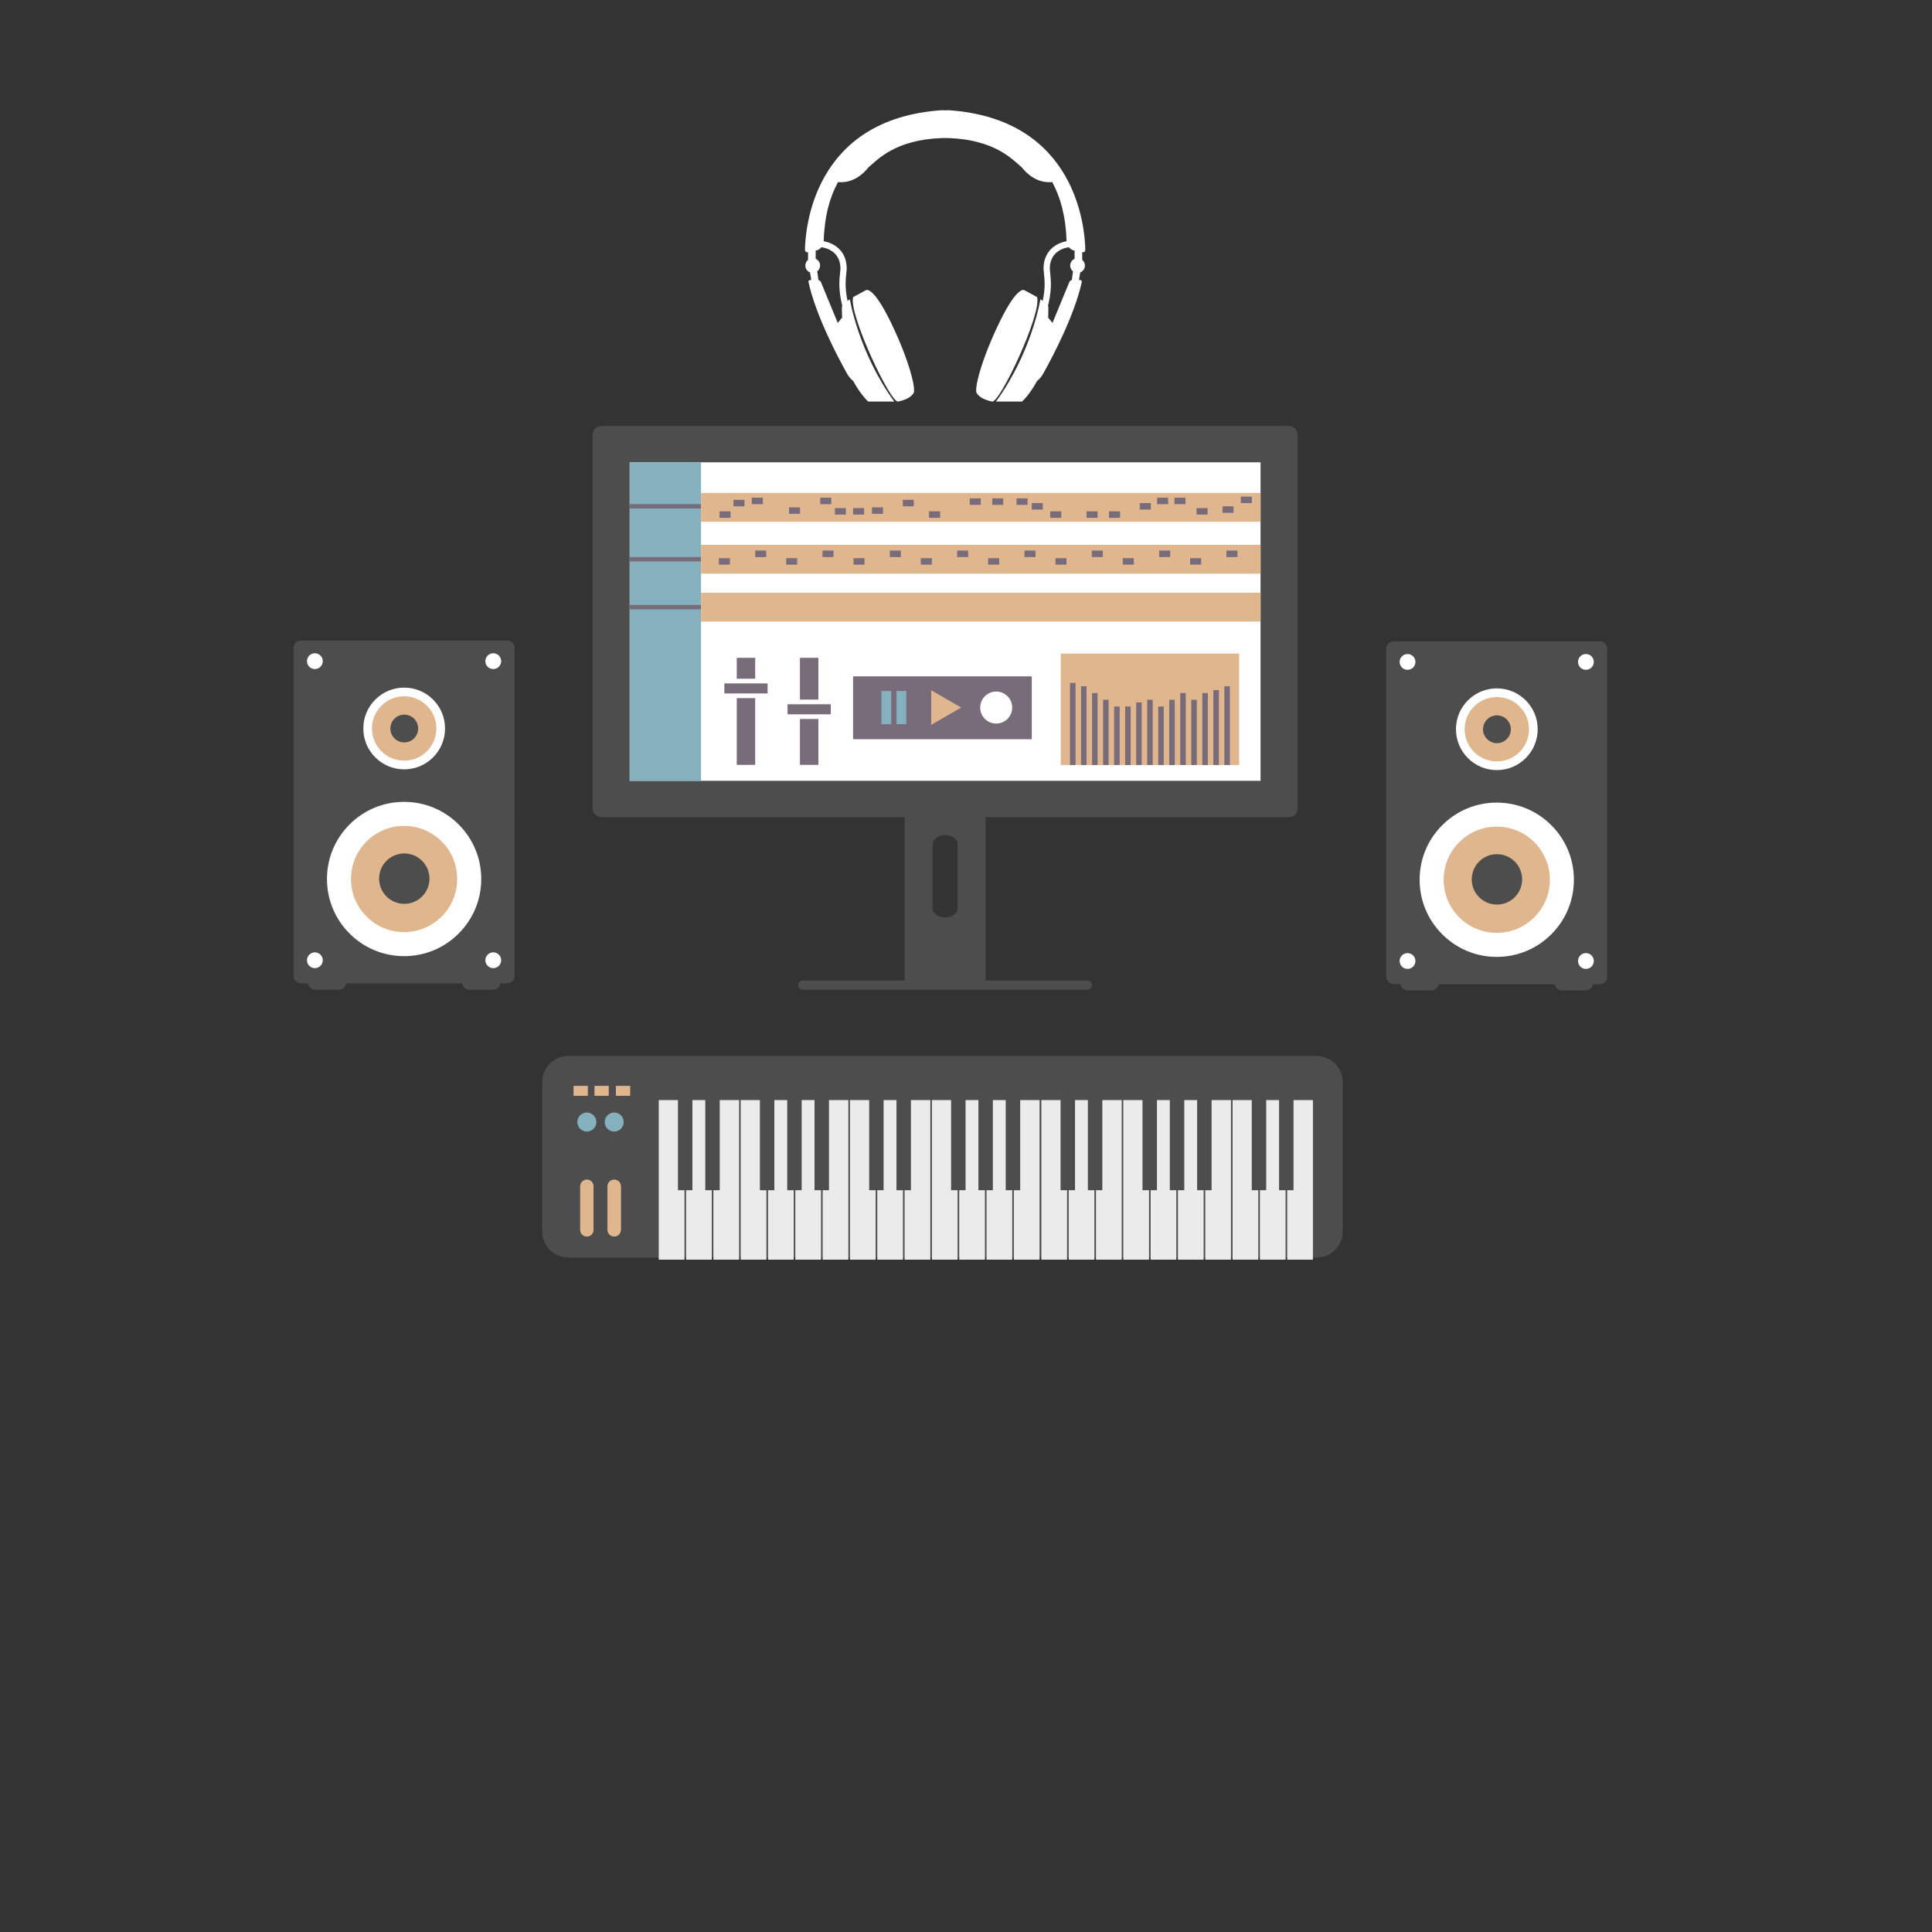 <?xml version="1.0" encoding="utf-8"?>
<!-- Generator: Adobe Illustrator 16.0.0, SVG Export Plug-In . SVG Version: 6.00 Build 0)  -->
<!DOCTYPE svg PUBLIC "-//W3C//DTD SVG 1.1//EN" "http://www.w3.org/Graphics/SVG/1.1/DTD/svg11.dtd">
<svg version="1.1" id="Calque_1" xmlns="http://www.w3.org/2000/svg" xmlns:xlink="http://www.w3.org/1999/xlink" x="0px" y="0px"
	 width="600px" height="600px" viewBox="0 0 600 600" enable-background="new 0 0 600 600" xml:space="preserve">
<rect x="0" y="0" width="600" height="600" fill="#333333" stroke="none"/>
<path fill="#DFB68D" d="M-12.694,279.256l-7.063-3.279c-0.487-0.225-1.018-0.324-1.552-0.291l-14.467,0.925
	c-5.156,0.352-10.309,0.651-15.466,0.91c-0.75,0.038-1.295,0.159-1.637,0.37c-0.541,0.324-0.808,0.799-0.808,1.412
	c-0.019,11.576-0.027,23.143-0.027,34.699l-9.948-0.155c-0.02-21.564-0.027-43.106-0.027-64.63c0-1.332-0.184-2.267-0.551-2.801
	c-0.539-0.784-1.378-1.178-2.528-1.178c-20.631,0.014-41.211,0.019-61.739,0.014c0.014-3.055,0.042-6.09,0.085-9.102
	c0.019-1.615,0.238-2.742,0.666-3.379c0.643-0.958,1.656-1.436,3.045-1.436c38.034,0.014,74.047,0.018,108.033,0.014
	c1.693,0,2.871,0.559,3.533,1.67c0.402,0.676,0.605,2.013,0.605,4.012C-12.526,251.08-12.577,265.156-12.694,279.256
	L-12.694,279.256z"/>
<g>
	<g>
		<g>
			<path fill="#4D4D4D" d="M416.985,382.422c0,4.495-3.645,8.139-8.139,8.139H176.513c-4.494,0-8.139-3.644-8.139-8.139v-46.363
				c0-4.494,3.645-8.138,8.139-8.138h232.334c4.494,0,8.139,3.644,8.139,8.138V382.422z"/>
		</g>
		<g>
			<rect x="178.12" y="337.227" fill="#DFB68D" width="4.438" height="3.087"/>
			<rect x="184.614" y="337.227" fill="#DFB68D" width="4.439" height="3.087"/>
			<rect x="191.272" y="337.227" fill="#DFB68D" width="4.44" height="3.087"/>
			<circle fill="#85B0BD" cx="182.256" cy="348.459" r="2.959"/>
			<g>
				<path fill="#DFB68D" d="M184.308,381.939c0,1.134-0.918,2.052-2.052,2.052c-1.133,0-2.051-0.918-2.051-2.052v-13.526
					c0-1.132,0.918-2.051,2.051-2.051c1.134,0,2.052,0.919,2.052,2.051V381.939z"/>
				<path fill="#DFB68D" d="M182.256,366.362c1.134,0,2.052,0.919,2.052,2.051v13.526c0,1.134-0.918,2.052-2.052,2.052
					c-1.133,0-2.051-0.918-2.051-2.052v-13.526C180.205,367.281,181.123,366.362,182.256,366.362L182.256,366.362z"/>
			</g>
			<path fill="#85B0BD" d="M190.747,351.419c-1.631,0-2.959-1.327-2.959-2.959s1.328-2.96,2.959-2.96c1.633,0,2.96,1.328,2.96,2.96
				S192.379,351.419,190.747,351.419z"/>
			<g>
				<path fill="#DFB68D" d="M192.799,381.939c0,1.134-0.918,2.052-2.052,2.052c-1.132,0-2.051-0.918-2.051-2.052v-13.526
					c0-1.132,0.918-2.051,2.051-2.051c1.134,0,2.052,0.919,2.052,2.051V381.939z"/>
				<path fill="#DFB68D" d="M190.747,366.362c1.134,0,2.052,0.919,2.052,2.051v13.526c0,1.134-0.918,2.052-2.052,2.052
					c-1.132,0-2.051-0.918-2.051-2.052v-13.526C188.696,367.281,189.614,366.362,190.747,366.362L190.747,366.362z"/>
			</g>
		</g>
		<g>
			<g>
				<rect x="230.032" y="341.642" fill="#EBEBEB" width="7.99" height="49.565"/>
				<rect x="238.515" y="341.642" fill="#EBEBEB" width="7.99" height="49.565"/>
				<rect x="246.997" y="341.642" fill="#EBEBEB" width="7.989" height="49.565"/>
				<rect x="255.48" y="341.642" fill="#EBEBEB" width="7.99" height="49.565"/>
				<rect x="204.585" y="341.642" fill="#EBEBEB" width="7.989" height="49.565"/>
				<rect x="213.067" y="341.642" fill="#EBEBEB" width="7.989" height="49.565"/>
				<rect x="221.55" y="341.642" fill="#EBEBEB" width="7.989" height="49.565"/>
				<rect x="289.41" y="341.642" fill="#EBEBEB" width="7.99" height="49.565"/>
				<rect x="297.892" y="341.642" fill="#EBEBEB" width="7.99" height="49.565"/>
				<rect x="306.375" y="341.642" fill="#EBEBEB" width="7.989" height="49.565"/>
				<rect x="314.857" y="341.642" fill="#EBEBEB" width="7.989" height="49.565"/>
				<rect x="263.962" y="341.642" fill="#EBEBEB" width="7.99" height="49.565"/>
				<rect x="272.445" y="341.642" fill="#EBEBEB" width="7.989" height="49.565"/>
				<rect x="280.927" y="341.642" fill="#EBEBEB" width="7.99" height="49.565"/>
			</g>
			<rect x="235.996" y="341.399" fill="#4D4D4D" width="4.488" height="28.233"/>
			<rect x="244.478" y="341.399" fill="#4D4D4D" width="4.488" height="28.233"/>
			<rect x="252.96" y="341.399" fill="#4D4D4D" width="4.488" height="28.233"/>
			<rect x="210.548" y="341.399" fill="#4D4D4D" width="4.488" height="28.233"/>
			<rect x="219.031" y="341.399" fill="#4D4D4D" width="4.488" height="28.233"/>
			<rect x="295.374" y="341.399" fill="#4D4D4D" width="4.487" height="28.233"/>
			<rect x="303.856" y="341.399" fill="#4D4D4D" width="4.487" height="28.233"/>
			<rect x="312.339" y="341.399" fill="#4D4D4D" width="4.487" height="28.233"/>
			<rect x="269.926" y="341.399" fill="#4D4D4D" width="4.488" height="28.233"/>
			<rect x="278.408" y="341.399" fill="#4D4D4D" width="4.488" height="28.233"/>
			<g>
				<rect x="348.852" y="341.642" fill="#EBEBEB" width="7.99" height="49.565"/>
				<rect x="357.335" y="341.642" fill="#EBEBEB" width="7.988" height="49.565"/>
				<rect x="365.816" y="341.642" fill="#EBEBEB" width="7.989" height="49.565"/>
				<rect x="374.299" y="341.642" fill="#EBEBEB" width="7.99" height="49.565"/>
				<rect x="323.404" y="341.642" fill="#EBEBEB" width="7.989" height="49.565"/>
				<rect x="331.887" y="341.642" fill="#EBEBEB" width="7.989" height="49.565"/>
				<rect x="340.369" y="341.642" fill="#EBEBEB" width="7.99" height="49.565"/>
				<rect x="382.782" y="341.642" fill="#EBEBEB" width="7.988" height="49.565"/>
				<rect x="391.264" y="341.642" fill="#EBEBEB" width="7.989" height="49.565"/>
				<rect x="399.75" y="341.642" fill="#EBEBEB" width="7.988" height="49.565"/>
			</g>
			<rect x="354.815" y="341.399" fill="#4D4D4D" width="4.487" height="28.233"/>
			<rect x="363.298" y="341.399" fill="#4D4D4D" width="4.488" height="28.233"/>
			<rect x="371.781" y="341.399" fill="#4D4D4D" width="4.487" height="28.233"/>
			<rect x="329.368" y="341.399" fill="#4D4D4D" width="4.487" height="28.233"/>
			<rect x="337.85" y="341.399" fill="#4D4D4D" width="4.488" height="28.233"/>
			<rect x="388.745" y="341.399" fill="#4D4D4D" width="4.487" height="28.233"/>
			<rect x="397.228" y="341.399" fill="#4D4D4D" width="4.488" height="28.233"/>
		</g>
	</g>
	<g>
		<path fill="#4D4D4D" d="M157.496,198.922H93.46c-1.272,0-2.305,1.033-2.305,2.306v101.874c0,1.274,1.033,2.306,2.305,2.306h2.175
			c0.147,1.101,1.087,1.949,2.229,1.949h7.363c1.141,0,2.081-0.849,2.228-1.949h36.092c0.146,1.101,1.087,1.949,2.228,1.949h7.363
			c1.141,0,2.082-0.849,2.228-1.949h2.131c1.273,0,2.306-1.031,2.306-2.306V201.228
			C159.802,199.955,158.769,198.922,157.496,198.922z"/>
		<g>
			<path fill="#FFFFFF" d="M125.521,238.927c-3.39,0-6.576-1.319-8.973-3.717c-2.396-2.396-3.717-5.583-3.717-8.972
				c0-3.391,1.321-6.577,3.717-8.974c2.397-2.396,5.583-3.716,8.973-3.716c3.389,0,6.576,1.32,8.972,3.716
				c2.397,2.397,3.717,5.583,3.717,8.974c0,3.388-1.32,6.576-3.717,8.972C132.097,237.608,128.91,238.927,125.521,238.927z"/>
			<path fill="#DFB68D" d="M125.521,236.233c-2.67,0-5.18-1.039-7.068-2.927c-1.887-1.889-2.927-4.399-2.927-7.067
				c0-2.67,1.04-5.182,2.927-7.069c1.888-1.888,4.398-2.929,7.068-2.929s5.179,1.041,7.068,2.929
				c1.887,1.887,2.927,4.399,2.927,7.069c0,2.667-1.04,5.178-2.927,7.067C130.7,235.194,128.191,236.233,125.521,236.233z"/>
			<circle fill="#4D4D4D" cx="125.553" cy="226.249" r="4.317"/>
		</g>
		<path fill="#FFFFFF" d="M125.5,296.938c-6.4,0-12.415-2.493-16.939-7.019c-4.525-4.524-7.017-10.54-7.017-16.938
			c0-6.399,2.492-12.416,7.017-16.939c4.524-4.525,10.54-7.017,16.939-7.017c6.398,0,12.414,2.492,16.938,7.017
			c4.524,4.523,7.017,10.54,7.017,16.939c0,6.398-2.493,12.414-7.017,16.938C137.915,294.444,131.898,296.938,125.5,296.938z"/>
		<path fill="#DFB68D" d="M125.5,289.473c-4.405,0-8.547-1.715-11.662-4.831c-3.116-3.115-4.831-7.256-4.831-11.661
			c0-4.406,1.715-8.548,4.831-11.662c3.115-3.116,7.257-4.831,11.662-4.831c4.405,0,8.546,1.715,11.66,4.831
			c3.116,3.114,4.831,7.256,4.831,11.662c0,4.405-1.715,8.546-4.829,11.661C134.047,287.758,129.905,289.473,125.5,289.473z"/>
		<circle fill="#4D4D4D" cx="125.553" cy="272.869" r="7.823"/>
		<circle fill="#FFFFFF" cx="97.788" cy="205.33" r="2.454"/>
		<circle fill="#FFFFFF" cx="153.187" cy="205.33" r="2.454"/>
		<circle fill="#FFFFFF" cx="97.788" cy="298.214" r="2.454"/>
		<circle fill="#FFFFFF" cx="153.187" cy="298.214" r="2.454"/>
	</g>
	<g>
		<path fill="#4D4D4D" d="M496.83,199.155h-64.037c-1.271,0-2.305,1.033-2.305,2.306v101.874c0,1.275,1.033,2.307,2.305,2.307h2.176
			c0.146,1.1,1.087,1.949,2.229,1.949h7.362c1.141,0,2.081-0.85,2.228-1.949h36.093c0.146,1.1,1.087,1.949,2.228,1.949h7.363
			c1.141,0,2.082-0.85,2.229-1.949h2.131c1.272,0,2.305-1.031,2.305-2.307V201.46C499.135,200.188,498.103,199.155,496.83,199.155z"
			/>
		<g>
			<path fill="#FFFFFF" d="M464.854,239.16c-3.39,0-6.575-1.319-8.973-3.717c-2.396-2.396-3.718-5.583-3.718-8.972
				c0-3.391,1.321-6.577,3.718-8.974c2.397-2.396,5.583-3.716,8.973-3.716c3.389,0,6.576,1.32,8.972,3.716
				c2.397,2.397,3.718,5.583,3.718,8.974c0,3.388-1.32,6.576-3.718,8.972C471.431,237.841,468.243,239.16,464.854,239.16z"/>
			<path fill="#DFB68D" d="M464.854,236.466c-2.67,0-5.181-1.039-7.068-2.927s-2.927-4.399-2.927-7.067
				c0-2.67,1.039-5.182,2.927-7.069c1.888-1.888,4.398-2.929,7.068-2.929s5.179,1.041,7.068,2.929
				c1.888,1.887,2.927,4.399,2.927,7.069c0,2.667-1.039,5.178-2.927,7.067C470.033,235.427,467.524,236.466,464.854,236.466z"/>
			<circle fill="#4D4D4D" cx="464.887" cy="226.481" r="4.316"/>
		</g>
		<path fill="#FFFFFF" d="M464.834,297.17c-6.4,0-12.415-2.493-16.939-7.019c-4.525-4.524-7.017-10.54-7.017-16.938
			c0-6.399,2.491-12.416,7.017-16.939c4.524-4.525,10.539-7.017,16.939-7.017c6.398,0,12.414,2.492,16.938,7.017
			c4.524,4.523,7.017,10.54,7.017,16.939c0,6.398-2.492,12.414-7.017,16.938C477.248,294.677,471.232,297.17,464.834,297.17z"/>
		<path fill="#DFB68D" d="M464.834,289.706c-4.405,0-8.547-1.715-11.662-4.831c-3.115-3.115-4.83-7.256-4.83-11.661
			c0-4.406,1.715-8.548,4.83-11.662c3.115-3.116,7.257-4.831,11.662-4.831c4.404,0,8.547,1.715,11.66,4.831
			c3.116,3.114,4.831,7.256,4.831,11.662c0,4.405-1.715,8.546-4.829,11.661C473.381,287.991,469.238,289.706,464.834,289.706z"/>
		<circle fill="#4D4D4D" cx="464.886" cy="273.102" r="7.823"/>
		<circle fill="#FFFFFF" cx="437.122" cy="205.563" r="2.454"/>
		<circle fill="#FFFFFF" cx="492.521" cy="205.563" r="2.454"/>
		<circle fill="#FFFFFF" cx="437.122" cy="298.447" r="2.454"/>
		<circle fill="#FFFFFF" cx="492.521" cy="298.447" r="2.454"/>
	</g>
	<g>
		<g>
			<path fill="#FFFFFF" d="M261.925,96.314c-1.648-5.871-1.313-9.033-0.989-12.092c0.027-0.258,0.055-0.516,0.081-0.775
				c-0.031-6.339-6.116-6.695-6.376-6.707l0.082-1.944c2.85,0.115,8.24,2.081,8.24,8.698l-0.005,0.097
				c-0.028,0.28-0.057,0.558-0.087,0.836c-0.318,3.008-0.619,5.85,0.928,11.361L261.925,96.314z"/>
		</g>
		<g>
			<path fill="#FFFFFF" d="M268.886,90.134l-3.925,2.126c-1.527,5.071,11.56,32.932,13.958,32.442
				c2.399-0.491,3.981-1.363,4.798-2.618c0.819-1.254-1.417-10.359-7.087-22.027C270.959,88.389,268.886,90.134,268.886,90.134z"/>
			<path fill="#FFFFFF" d="M322.074,92.26l-3.925-2.126c0,0-2.072-1.745-7.744,9.923c-5.67,11.668-7.905,20.773-7.086,22.027
				c0.816,1.254,2.397,2.126,4.797,2.618C310.517,125.192,323.602,97.331,322.074,92.26z"/>
			<path fill="#FFFFFF" d="M336.088,80.699v-2.36c0.408,0.01,0.706-0.059,0.768-0.21c0.11-0.264,0.198-0.479,0.198-0.479
				c-0.104-6.509-2.563-40.796-42.581-43.428c-0.12,0.008-0.449,0.021-0.954,0.054c-0.506-0.033-0.836-0.045-0.954-0.054
				c-40.02,2.632-42.477,36.919-42.582,43.428c0,0,0.089,0.215,0.197,0.479c0.063,0.151,0.36,0.22,0.769,0.21v2.36
				c-0.515,0.419-0.845,1.059-0.845,1.776c0,0.973,0.607,1.802,1.463,2.134l0.391,2.355h-0.354c-0.361,0-0.596,0.287-0.519,0.64
				c2.235,10.167,8.729,22.611,11.929,28.351c0.59,1.058,1.309,1.892,1.927,2.324c2.57,4.651,4.711,6.429,4.711,6.429h8.069
				c-11.147-15.326-13.784-31.738-13.784-31.738s-2.41,1.362-2.464,2.344c-0.055,0.981,0.054,3.326,0.054,3.326
				s-0.698,0.798-1.349,1.646c0,0-5.245-12.717-5.245-12.717c-0.121-0.292-0.445-0.536-0.767-0.593l-0.359-2.702
				c0.533-0.419,0.877-1.069,0.877-1.8c0-0.935-0.561-1.737-1.363-2.093v-2.548l0.345-0.091c1.164-0.307,2.099-1.533,2.134-2.737
				c0.229-7.828,1.927-13.852,4.474-18.487c0.833,0.131,5.382,0.57,9.459-4.558c2.763-2.327,8.224-8.579,22.833-9.088
				c0.199,0,0.522-0.005,0.954,0c0.43-0.005,0.754,0,0.954,0c14.608,0.509,20.068,6.761,22.831,9.088
				c4.076,5.128,8.626,4.689,9.459,4.558c2.548,4.636,4.247,10.659,4.474,18.487c0.036,1.204,0.97,2.43,2.135,2.737l0.346,0.091
				v2.548c-0.804,0.356-1.364,1.159-1.364,2.093c0,0.731,0.345,1.381,0.877,1.8l-0.36,2.702c-0.32,0.057-0.645,0.3-0.766,0.593
				l-5.245,12.716c-0.651-0.848-1.349-1.646-1.349-1.646s0.109-2.344,0.056-3.326c-0.056-0.982-2.466-2.344-2.466-2.344
				s-2.635,16.412-13.784,31.738h8.07c0,0,2.142-1.778,4.71-6.429c0.619-0.433,1.338-1.267,1.928-2.324
				c3.199-5.739,9.694-18.183,11.93-28.351c0.077-0.353-0.158-0.64-0.52-0.64h-0.354l0.391-2.355
				c0.854-0.332,1.463-1.161,1.463-2.134C336.933,81.758,336.604,81.118,336.088,80.699z"/>
		</g>
		<g>
			<path fill="#FFFFFF" d="M325.111,96.314l-1.874-0.526c1.547-5.509,1.246-8.351,0.928-11.359
				c-0.029-0.279-0.059-0.558-0.086-0.839l-0.005-0.096c0-6.617,5.39-8.583,8.239-8.698l0.079,1.944l-0.04-0.972l0.042,0.972
				c-0.26,0.011-6.345,0.368-6.375,6.707c0.026,0.26,0.054,0.519,0.081,0.778C326.423,87.283,326.758,90.445,325.111,96.314z"/>
		</g>
	</g>
	<g>
		<path fill="#4D4D4D" d="M400.311,132.289H186.727c-1.484,0-2.688,1.225-2.688,2.735v116.014c0,1.51,1.203,2.735,2.688,2.735
			h94.218v50.744h-31.65c-0.782,0-1.416,0.636-1.416,1.42s0.633,1.419,1.416,1.419h88.447c0.782,0,1.416-0.635,1.416-1.419
			s-0.634-1.42-1.416-1.42h-31.65v-50.744h94.22c1.483,0,2.687-1.225,2.687-2.735V135.024
			C402.997,133.514,401.794,132.289,400.311,132.289z M297.387,262.15v19.958c0,1.551-1.732,2.81-3.869,2.81
			c-2.136,0-3.869-1.259-3.869-2.81V262.15c0-1.551,1.733-2.809,3.869-2.809C295.654,259.341,297.387,260.599,297.387,262.15z"/>
		<rect x="195.56" y="143.574" fill="#FFFFFF" width="195.917" height="98.917"/>
		<rect x="195.56" y="143.574" fill="#85B0BD" width="22.15" height="98.917"/>
		<g>
			<rect x="195.56" y="156.569" fill="#786B7A" width="22.15" height="1.349"/>
			<rect x="195.56" y="173.006" fill="#786B7A" width="22.15" height="1.349"/>
			<rect x="195.56" y="187.875" fill="#786B7A" width="22.15" height="1.349"/>
		</g>
		<g>
			<rect x="264.933" y="210.05" fill="#786B7A" width="55.494" height="19.526"/>
			<polygon fill="#DFB68D" points="298.51,219.737 293.852,222.427 289.194,225.117 289.194,219.737 289.194,214.358 
				293.852,217.048 			"/>
			<g>
				<rect x="273.737" y="214.578" fill="#85B0BD" width="3.047" height="10.32"/>
				<rect x="278.416" y="214.578" fill="#85B0BD" width="3.047" height="10.32"/>
			</g>
			<circle fill="#FFFFFF" cx="309.377" cy="219.737" r="4.972"/>
		</g>
		<g>
			<rect x="217.709" y="153.08" fill="#DFB68D" width="173.767" height="8.963"/>
			<rect x="217.709" y="169.199" fill="#DFB68D" width="173.767" height="8.962"/>
			<rect x="217.709" y="184.069" fill="#DFB68D" width="173.767" height="8.963"/>
		</g>
		<g>
			<rect x="223.249" y="173.347" fill="#786B7A" width="3.424" height="2.014"/>
			<rect x="234.529" y="170.992" fill="#786B7A" width="3.424" height="2.014"/>
			<rect x="244.157" y="173.347" fill="#786B7A" width="3.424" height="2.014"/>
			<rect x="255.437" y="170.992" fill="#786B7A" width="3.424" height="2.014"/>
			<rect x="265.065" y="173.347" fill="#786B7A" width="3.424" height="2.014"/>
			<rect x="276.345" y="170.992" fill="#786B7A" width="3.423" height="2.014"/>
			<rect x="285.973" y="173.347" fill="#786B7A" width="3.424" height="2.014"/>
			<rect x="297.253" y="170.992" fill="#786B7A" width="3.423" height="2.014"/>
			<rect x="306.881" y="173.347" fill="#786B7A" width="3.424" height="2.014"/>
			<rect x="318.16" y="170.992" fill="#786B7A" width="3.425" height="2.014"/>
			<rect x="327.789" y="173.347" fill="#786B7A" width="3.423" height="2.014"/>
			<rect x="339.069" y="170.992" fill="#786B7A" width="3.423" height="2.014"/>
			<rect x="348.697" y="173.347" fill="#786B7A" width="3.424" height="2.014"/>
			<rect x="359.977" y="170.992" fill="#786B7A" width="3.424" height="2.014"/>
			<rect x="369.605" y="173.347" fill="#786B7A" width="3.423" height="2.014"/>
			<rect x="380.885" y="170.992" fill="#786B7A" width="3.424" height="2.014"/>
		</g>
		<g>
			<rect x="223.463" y="158.798" fill="#786B7A" width="3.424" height="2.014"/>
			<rect x="227.778" y="155.229" fill="#786B7A" width="3.423" height="2.014"/>
			<rect x="233.495" y="154.555" fill="#786B7A" width="3.423" height="2.014"/>
			<rect x="245.04" y="157.562" fill="#786B7A" width="3.423" height="2.014"/>
			<rect x="254.735" y="154.555" fill="#786B7A" width="3.423" height="2.014"/>
			<rect x="259.287" y="157.791" fill="#786B7A" width="3.424" height="2.014"/>
			<rect x="264.933" y="157.791" fill="#786B7A" width="3.424" height="2.014"/>
			<rect x="270.801" y="157.562" fill="#786B7A" width="3.424" height="2.014"/>
			<rect x="280.374" y="155.229" fill="#786B7A" width="3.423" height="2.014"/>
			<rect x="288.533" y="158.798" fill="#786B7A" width="3.424" height="2.014"/>
			<rect x="301.169" y="154.777" fill="#786B7A" width="3.425" height="2.014"/>
			<rect x="308.134" y="154.777" fill="#786B7A" width="3.424" height="2.014"/>
			<rect x="315.694" y="154.777" fill="#786B7A" width="3.424" height="2.014"/>
			<rect x="320.427" y="156.236" fill="#786B7A" width="3.424" height="2.014"/>
			<rect x="326.164" y="158.798" fill="#786B7A" width="3.422" height="2.014"/>
			<rect x="337.445" y="158.798" fill="#786B7A" width="3.424" height="2.014"/>
			<rect x="344.402" y="158.798" fill="#786B7A" width="3.424" height="2.014"/>
			<rect x="353.967" y="156.236" fill="#786B7A" width="3.423" height="2.014"/>
			<rect x="359.347" y="154.555" fill="#786B7A" width="3.424" height="2.014"/>
			<rect x="364.727" y="154.555" fill="#786B7A" width="3.425" height="2.014"/>
			<rect x="371.602" y="157.791" fill="#786B7A" width="3.424" height="2.014"/>
			<rect x="379.672" y="157.243" fill="#786B7A" width="3.424" height="2.014"/>
			<rect x="385.35" y="154.222" fill="#786B7A" width="3.424" height="2.014"/>
		</g>
		<g>
			<g>
				<g>
					<g>
						<rect x="224.961" y="212.238" fill="#786B7A" width="13.419" height="3.119"/>
					</g>
				</g>
				<g>
					<rect x="228.813" y="216.811" fill="#786B7A" width="5.716" height="20.727"/>
					<rect x="228.813" y="204.292" fill="#786B7A" width="5.716" height="6.491"/>
				</g>
			</g>
			<g>
				<g>
					<rect x="244.583" y="218.717" fill="#786B7A" width="13.419" height="3.119"/>
				</g>
				<g>
					<rect x="248.434" y="223.29" fill="#786B7A" width="5.716" height="14.248"/>
					<rect x="248.434" y="204.292" fill="#786B7A" width="5.716" height="12.971"/>
				</g>
			</g>
		</g>
		<g>
			<rect x="329.433" y="202.972" fill="#DFB68D" width="55.392" height="34.609"/>
			<g>
				<rect x="332.306" y="212.089" fill="#786B7A" width="1.713" height="25.492"/>
				<rect x="335.729" y="213.135" fill="#786B7A" width="1.712" height="24.446"/>
				<rect x="339.153" y="215.228" fill="#786B7A" width="1.712" height="22.354"/>
				<rect x="342.577" y="217.321" fill="#786B7A" width="1.711" height="20.26"/>
				<rect x="346" y="219.412" fill="#786B7A" width="1.713" height="18.169"/>
				<rect x="349.425" y="219.412" fill="#786B7A" width="1.712" height="18.169"/>
				<rect x="352.848" y="218.157" fill="#786B7A" width="1.712" height="19.424"/>
				<rect x="356.271" y="217.321" fill="#786B7A" width="1.711" height="20.26"/>
				<rect x="359.695" y="219.412" fill="#786B7A" width="1.711" height="18.169"/>
				<rect x="363.118" y="217.321" fill="#786B7A" width="1.712" height="20.26"/>
				<rect x="366.543" y="215.228" fill="#786B7A" width="1.712" height="22.354"/>
				<rect x="369.967" y="217.321" fill="#786B7A" width="1.711" height="20.26"/>
				<rect x="373.391" y="215.228" fill="#786B7A" width="1.712" height="22.354"/>
				<rect x="376.814" y="214.309" fill="#786B7A" width="1.712" height="23.272"/>
				<rect x="380.237" y="213.135" fill="#786B7A" width="1.713" height="24.446"/>
			</g>
		</g>
	</g>
</g>
</svg>
